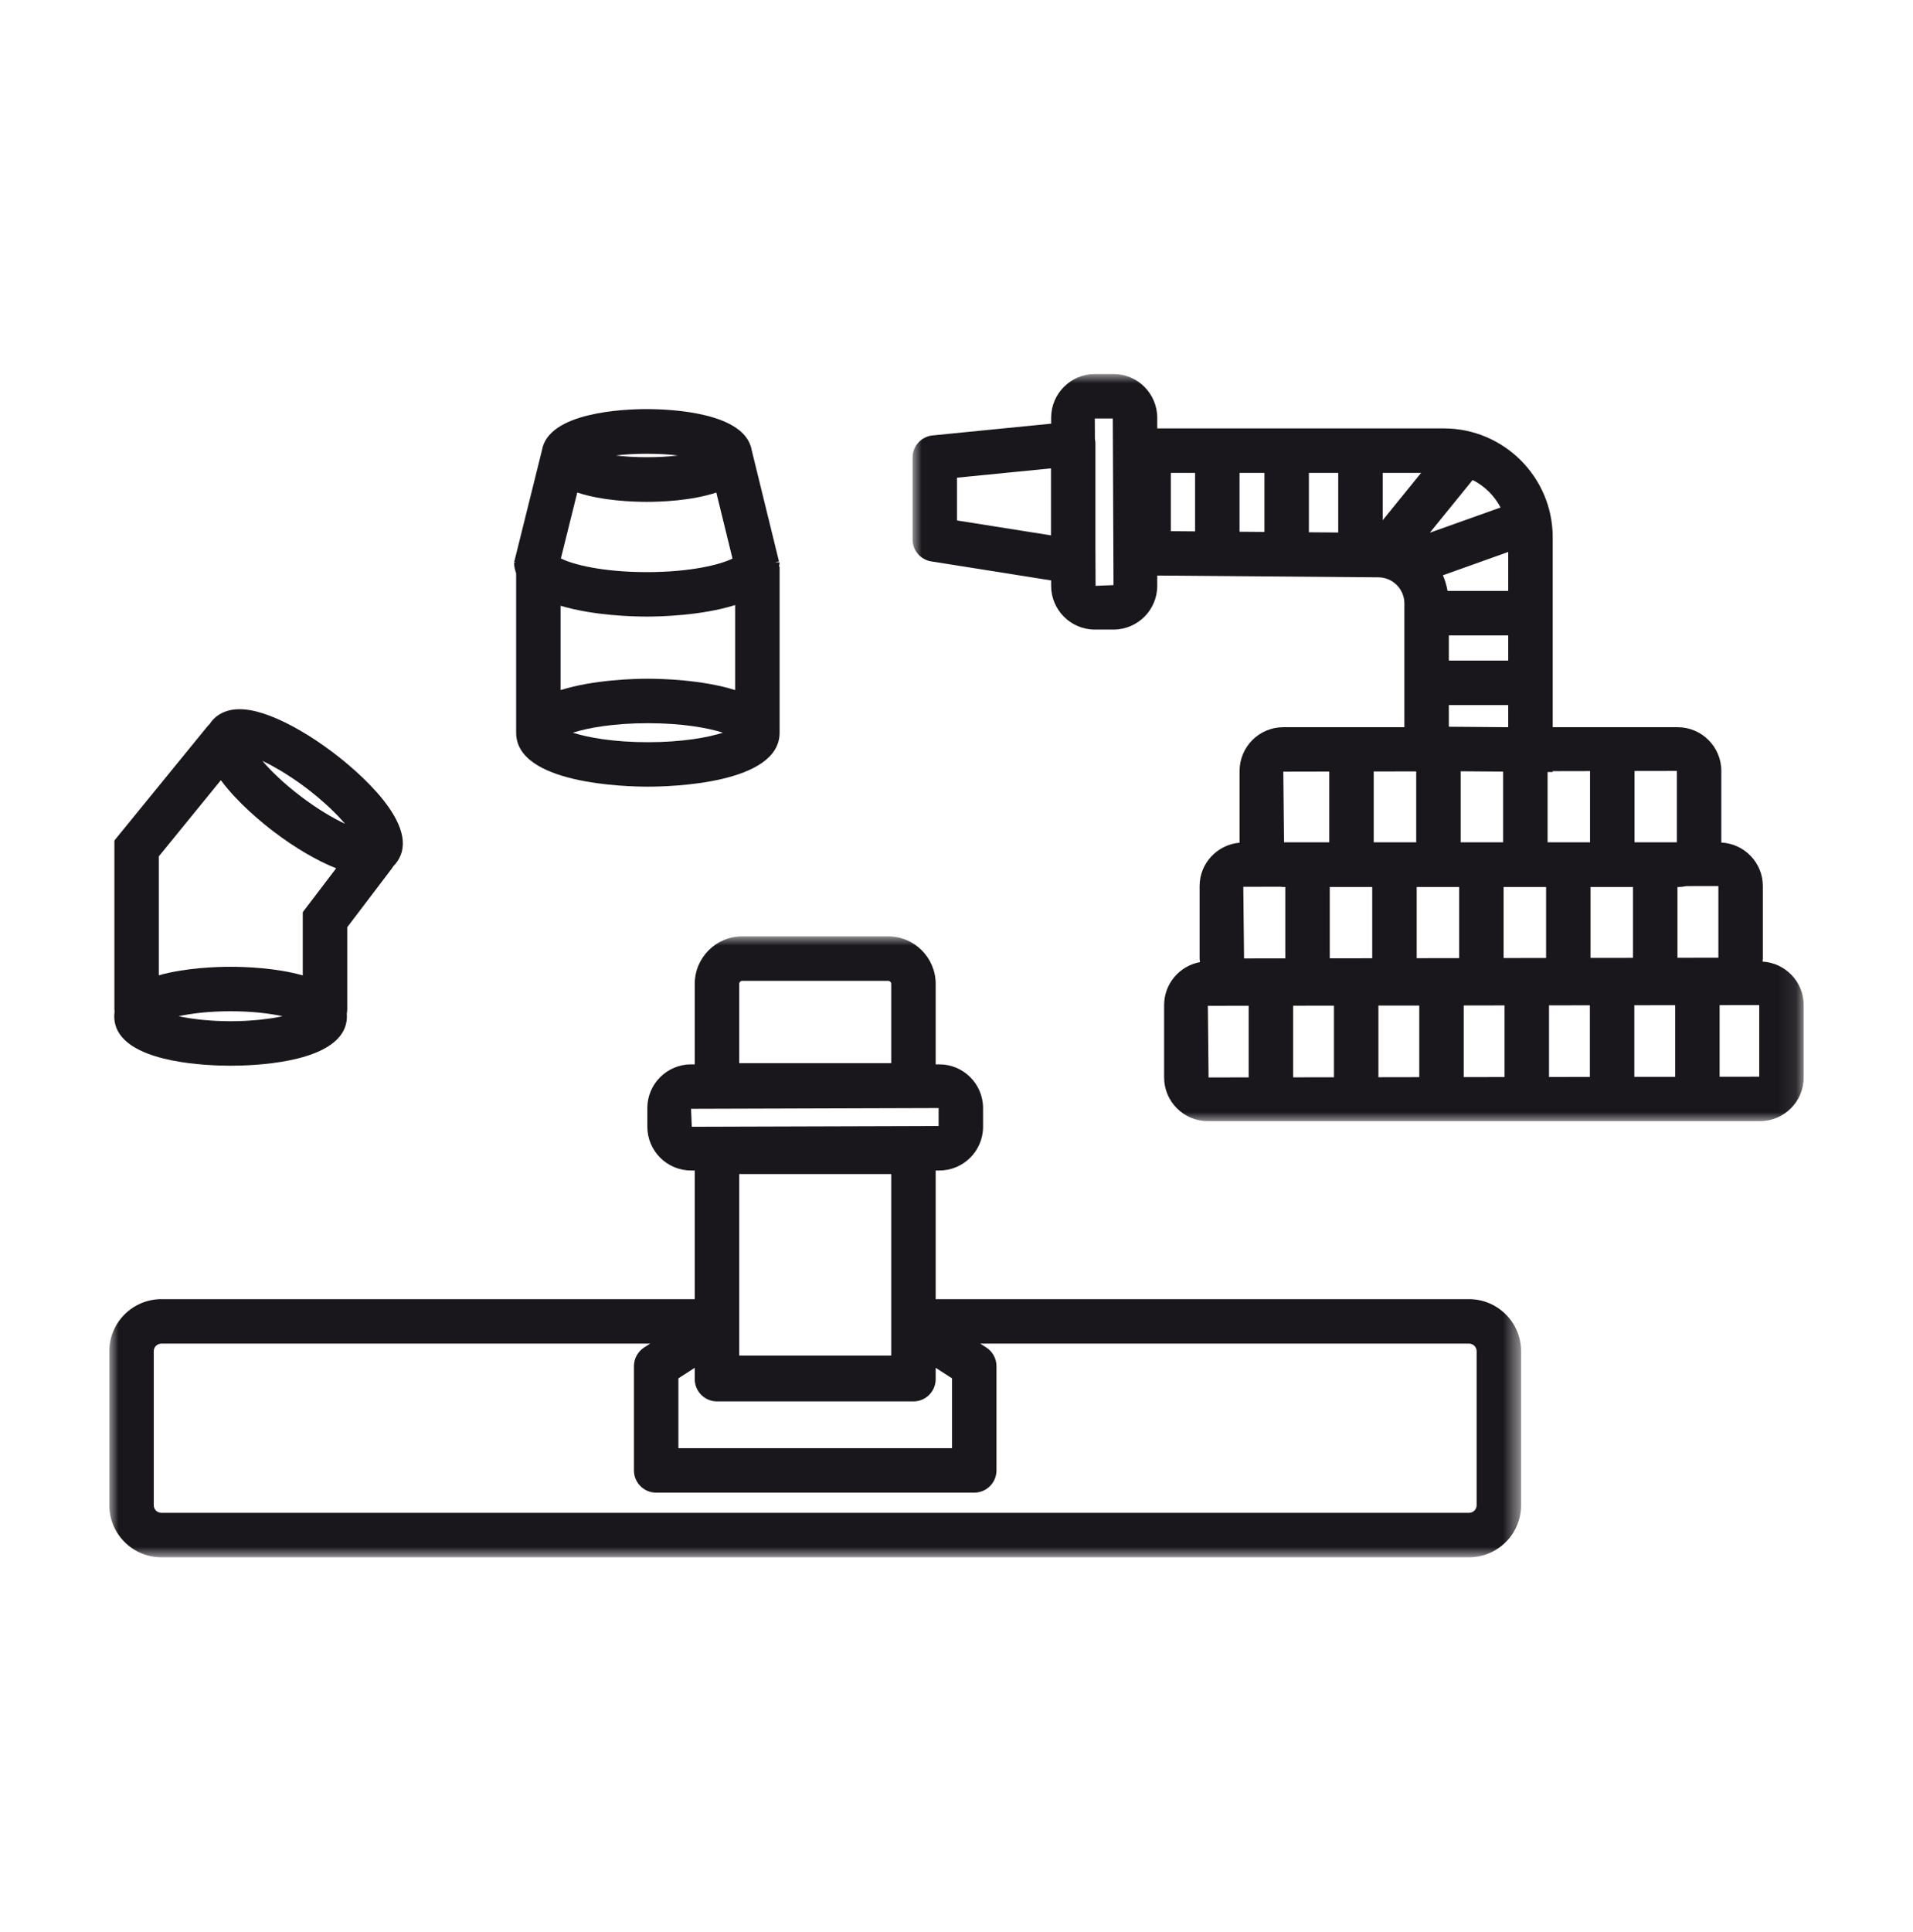 <?xml version="1.0" encoding="UTF-8"?>
<svg width="105px" height="106px" viewBox="0 0 105 106" version="1.1" xmlns="http://www.w3.org/2000/svg" xmlns:xlink="http://www.w3.org/1999/xlink">
    <title>kit-accessori</title>
    <defs>
        <polygon id="path-1" points="0 0 77.489 0 77.489 34.069 0 34.069"></polygon>
        <polygon id="path-3" points="0 0 48.912 0 48.912 40.995 0 40.995"></polygon>
    </defs>
    <g id="Page-1" stroke="none" stroke-width="1" fill="none" fill-rule="evenodd">
        <g id="Infografica" transform="translate(-142, -1172)">
            <g id="kit-accessori" transform="translate(142, 1172.486)">
                <rect id="Rectangle" x="0" y="0" width="105" height="105"></rect>
                <g transform="translate(6, 20.037)">
                    <g id="Group-3" transform="translate(0, 30.856)">
                        <mask id="mask-2" fill="white">
                            <use xlink:href="#path-1"></use>
                        </mask>
                        <g id="Clip-2"></g>
                        <path d="M75.049,31.212 C75.049,31.442 74.863,31.629 74.632,31.629 L2.857,31.629 C2.627,31.629 2.44,31.442 2.44,31.212 L2.44,22.761 C2.44,22.531 2.627,22.345 2.857,22.345 L29.686,22.345 L29.355,22.557 C29.006,22.783 28.795,23.169 28.795,23.584 L28.795,29.302 C28.795,29.975 29.342,30.522 30.015,30.522 L47.474,30.522 C48.148,30.522 48.694,29.975 48.694,29.302 L48.694,23.584 C48.694,23.169 48.483,22.783 48.135,22.557 L47.804,22.345 L74.632,22.345 C74.863,22.345 75.049,22.531 75.049,22.761 L75.049,31.212 Z M31.236,24.249 L32.133,23.672 L32.133,24.221 L32.133,24.295 C32.133,24.968 32.679,25.515 33.353,25.515 L44.137,25.515 C44.811,25.515 45.357,24.968 45.357,24.295 L45.357,24.221 L45.357,23.672 L46.254,24.249 L46.254,28.081 L31.236,28.081 L31.236,24.249 Z M42.917,21.436 L42.917,23.001 L34.573,23.001 L34.573,21.436 L34.573,13.042 L42.917,13.042 L42.917,21.436 Z M31.931,9.462 L45.518,9.42 L45.518,10.405 L31.971,10.446 L31.931,9.462 Z M34.573,2.605 C34.573,2.514 34.647,2.44 34.737,2.44 L42.751,2.44 C42.843,2.44 42.917,2.514 42.917,2.605 L42.917,6.955 L34.573,6.955 L34.573,2.605 Z M74.632,19.905 L45.357,19.905 L45.357,12.846 L45.559,12.846 C46.882,12.846 47.958,11.77 47.958,10.446 L47.958,9.42 C47.958,8.098 46.882,7.022 45.559,7.022 L45.357,7.022 L45.357,2.605 C45.357,1.168 44.189,0 42.751,0 L34.737,0 C33.301,0 32.133,1.168 32.133,2.605 L32.133,7.022 L31.931,7.022 C30.608,7.022 29.531,8.098 29.531,9.42 L29.531,10.446 C29.531,11.77 30.608,12.846 31.931,12.846 L32.133,12.846 L32.133,19.905 L2.857,19.905 C1.282,19.905 -0,21.186 -0,22.761 L-0,31.212 C-0,32.788 1.282,34.069 2.857,34.069 L74.632,34.069 C76.208,34.069 77.489,32.788 77.489,31.212 L77.489,22.761 C77.489,21.186 76.208,19.905 74.632,19.905 L74.632,19.905 Z" id="Fill-1" fill="#1A171C" mask="url(#mask-2)"></path>
                    </g>
                    <path d="M11.442,23.219 C11.5,23.268 11.554,23.315 11.609,23.363 C11.739,23.475 11.864,23.586 11.982,23.694 C12.034,23.743 12.087,23.791 12.138,23.839 C12.257,23.953 12.369,24.064 12.475,24.172 C12.505,24.204 12.54,24.238 12.571,24.27 C12.701,24.407 12.821,24.539 12.928,24.663 C12.932,24.669 12.937,24.673 12.941,24.679 C12.291,24.375 11.449,23.887 10.506,23.171 C9.564,22.454 8.869,21.774 8.402,21.228 C8.41,21.232 8.417,21.235 8.424,21.238 C8.572,21.308 8.731,21.387 8.898,21.476 C8.933,21.495 8.97,21.517 9.006,21.537 C9.143,21.611 9.284,21.693 9.431,21.781 C9.487,21.815 9.545,21.85 9.603,21.886 C9.741,21.972 9.885,22.064 10.03,22.162 C10.09,22.202 10.147,22.239 10.207,22.281 C10.412,22.422 10.622,22.571 10.838,22.736 C11.053,22.899 11.252,23.061 11.442,23.219 L11.442,23.219 Z M9.489,35.241 C9.327,35.275 9.15,35.309 8.96,35.34 C8.922,35.345 8.88,35.35 8.841,35.357 C8.687,35.38 8.526,35.401 8.356,35.419 C8.289,35.427 8.218,35.433 8.148,35.441 C7.988,35.455 7.822,35.468 7.649,35.479 C7.577,35.483 7.505,35.489 7.43,35.492 C7.183,35.503 6.927,35.511 6.656,35.511 L6.654,35.511 C6.384,35.511 6.129,35.503 5.882,35.492 C5.806,35.489 5.734,35.483 5.66,35.479 C5.49,35.468 5.324,35.455 5.165,35.441 C5.094,35.433 5.023,35.427 4.954,35.419 C4.786,35.401 4.626,35.38 4.474,35.357 C4.434,35.351 4.389,35.345 4.35,35.339 C4.161,35.309 3.986,35.276 3.824,35.241 C3.817,35.24 3.811,35.238 3.805,35.236 C4.506,35.085 5.472,34.964 6.656,34.964 C7.84,34.964 8.805,35.085 9.506,35.236 C9.501,35.238 9.495,35.24 9.489,35.241 L9.489,35.241 Z M9.03,25.114 C10.199,26.002 11.41,26.711 12.45,27.12 L10.64,29.499 L10.659,29.514 L10.618,29.514 L10.618,32.997 C9.161,32.581 7.443,32.524 6.656,32.524 C5.873,32.524 4.171,32.581 2.719,32.99 L2.719,26.463 L6.123,22.286 C7.032,23.52 8.394,24.631 9.03,25.114 L9.03,25.114 Z M0.279,25.635 L0.279,34.853 C0.279,34.904 0.282,34.955 0.288,35.005 C0.276,35.088 0.271,35.167 0.271,35.237 C0.271,35.552 0.348,35.83 0.484,36.077 C1.44,37.802 5.345,37.952 6.656,37.952 L6.656,37.952 L6.656,37.952 C7.966,37.952 11.872,37.802 12.828,36.077 C12.964,35.83 13.041,35.552 13.041,35.237 C13.041,35.193 13.038,35.146 13.034,35.096 C13.05,35.018 13.059,34.936 13.059,34.853 L13.059,30.353 L15.517,27.118 C15.548,27.078 15.576,27.035 15.601,26.991 C15.662,26.931 15.713,26.872 15.754,26.816 C17.278,24.812 13.507,21.698 12.314,20.792 C11.127,19.89 9.894,19.169 8.843,18.764 C7.81,18.365 6.984,18.29 6.362,18.523 C6.055,18.637 5.794,18.82 5.59,19.087 C5.564,19.123 5.537,19.162 5.509,19.205 C5.459,19.249 5.411,19.298 5.368,19.352 L0.271,25.604 L0.307,25.635 L0.279,25.635 Z" id="Fill-4" fill="#1A171C"></path>
                    <g id="Group-8" transform="translate(44.088, 0)">
                        <mask id="mask-4" fill="white">
                            <use xlink:href="#path-3"></use>
                        </mask>
                        <g id="Clip-7"></g>
                        <path d="M46.472,38.555 L44.297,38.558 L44.297,34.628 L46.472,34.625 L46.472,38.555 Z M16.208,34.665 L18.448,34.662 L18.448,38.593 L16.248,38.597 L16.208,34.665 Z M22.872,21.813 L22.872,25.695 L20.39,25.695 L20.35,21.818 L22.872,21.813 Z M29.435,19.352 L29.435,18.165 L32.695,18.165 L32.695,19.378 L32.597,19.378 L29.435,19.352 Z M14.178,5.425 L15.507,5.425 L15.507,8.633 L14.178,8.622 L14.178,5.425 Z M32.275,7.322 L28.393,8.706 L30.741,5.814 C31.398,6.145 31.932,6.672 32.275,7.322 L32.275,7.322 Z M29.435,15.724 L32.695,15.724 L32.695,14.342 L29.435,14.342 L29.435,15.724 Z M29.366,11.902 C29.312,11.602 29.228,11.313 29.109,11.042 L32.695,9.763 L32.695,11.902 L29.366,11.902 Z M25.805,5.425 L27.914,5.425 L25.805,8.021 L25.805,5.425 Z M19.313,8.664 L17.947,8.653 L17.947,5.425 L19.313,5.425 L19.313,8.664 Z M21.754,5.425 L23.364,5.425 L23.364,8.696 L21.754,8.683 L21.754,5.425 Z M37.185,21.786 L37.185,25.695 L34.855,25.695 L34.855,21.837 L35.136,21.839 L35.136,21.79 L37.185,21.786 Z M41.95,25.695 L39.626,25.695 L39.626,21.781 L41.95,21.777 L41.95,25.695 Z M39.616,34.634 L41.857,34.631 L41.857,38.562 L39.616,38.564 L39.616,34.634 Z M34.934,34.64 L37.176,34.637 L37.176,38.568 L34.934,38.571 L34.934,34.64 Z M30.252,34.647 L32.493,34.643 L32.493,38.574 L30.252,38.577 L30.252,34.647 Z M25.57,34.652 L27.812,34.65 L27.812,38.58 L25.57,38.584 L25.57,34.652 Z M23.13,34.656 L23.13,38.587 L20.888,38.59 L20.888,34.659 L23.13,34.656 Z M27.644,25.695 L25.312,25.695 L25.312,21.808 L27.644,21.804 L27.644,25.695 Z M44.23,32.027 L41.984,32.03 L41.984,28.148 L41.991,28.148 C42.158,28.148 42.321,28.13 42.479,28.098 L44.23,28.095 L44.23,32.027 Z M25.23,28.148 L25.23,32.056 L22.899,32.059 L22.899,28.148 L25.23,28.148 Z M37.213,32.037 L37.213,28.148 L39.544,28.148 L39.544,32.034 L37.213,32.037 Z M30.001,28.148 L30.001,32.049 L27.671,32.052 L27.671,28.148 L30.001,28.148 Z M34.773,28.148 L34.773,32.041 L32.441,32.044 L32.441,28.148 L34.773,28.148 Z M32.415,21.816 L32.415,25.695 L30.084,25.695 L30.084,21.799 L30.3,21.799 L32.415,21.816 Z M20.193,28.133 C20.246,28.136 20.296,28.148 20.35,28.148 L20.459,28.148 L20.459,32.063 L18.195,32.066 L18.154,28.135 L20.193,28.133 Z M10.046,11.622 L10.037,9.661 L10.037,3.829 C10.037,3.742 10.028,3.656 10.01,3.573 L10.004,2.44 L10.99,2.44 L11.03,11.581 L10.046,11.622 Z M7.597,8.852 L2.44,8.034 L2.44,5.688 L7.597,5.176 L7.597,8.852 Z M46.653,32.239 C46.657,32.181 46.67,32.126 46.67,32.066 L46.67,28.095 C46.67,26.812 45.657,25.771 44.391,25.707 L44.391,21.777 C44.391,20.454 43.315,19.378 41.991,19.378 L35.136,19.378 L35.136,8.957 C35.136,5.663 32.456,2.984 29.162,2.984 L13.43,2.984 L13.43,2.399 C13.43,1.076 12.354,0 11.03,0 L10.004,0 C8.682,0 7.606,1.076 7.606,2.399 L7.606,2.723 L1.099,3.369 C0.475,3.431 0,3.956 0,4.583 L0,9.077 C0,9.677 0.436,10.188 1.029,10.282 L7.606,11.325 L7.606,11.622 C7.606,12.945 8.682,14.021 10.004,14.021 L11.03,14.021 C12.354,14.021 13.43,12.945 13.43,11.622 L13.43,11.057 L25.562,11.155 C26.352,11.155 26.995,11.797 26.995,12.588 L26.995,19.378 L20.35,19.378 C19.026,19.378 17.95,20.454 17.95,21.777 L17.95,25.716 C16.723,25.822 15.755,26.842 15.755,28.095 L15.755,32.066 C15.755,32.136 15.769,32.201 15.775,32.268 C14.659,32.473 13.808,33.449 13.808,34.625 L13.808,38.597 C13.808,39.919 14.884,40.995 16.208,40.995 L46.512,40.995 C47.836,40.995 48.912,39.919 48.912,38.597 L48.912,34.625 C48.912,33.349 47.91,32.314 46.653,32.239 L46.653,32.239 Z" id="Fill-6" fill="#1A171C" mask="url(#mask-4)"></path>
                    </g>
                    <path d="M31.202,4.47 C30.23,4.595 28.777,4.595 27.804,4.47 C28.777,4.343 30.23,4.343 31.202,4.47 L31.202,4.47 Z M29.56,20.201 C27.673,20.201 26.266,19.944 25.441,19.679 C26.266,19.415 27.673,19.159 29.56,19.159 C31.447,19.159 32.855,19.415 33.679,19.679 C32.855,19.944 31.447,20.201 29.56,20.201 L29.56,20.201 Z M29.503,13.309 C30.205,13.309 32.516,13.258 34.35,12.675 L34.35,17.342 C32.533,16.768 30.254,16.718 29.56,16.718 C28.866,16.718 26.587,16.768 24.77,17.342 L24.77,12.714 C26.585,13.263 28.817,13.309 29.503,13.309 L29.503,13.309 Z M25.684,6.502 C27.049,6.956 28.749,7.014 29.503,7.014 C30.256,7.014 31.952,6.956 33.317,6.503 L34.205,10.125 C33.565,10.448 31.935,10.869 29.503,10.869 C27.052,10.869 25.415,10.442 24.785,10.118 L25.684,6.502 Z M22.33,10.934 L22.33,19.643 L22.334,19.643 C22.334,19.656 22.33,19.666 22.33,19.679 C22.33,22.498 28.353,22.641 29.56,22.641 C30.767,22.641 36.791,22.498 36.791,19.679 C36.791,19.666 36.786,19.656 36.786,19.643 L36.791,19.643 L36.791,10.57 L36.758,10.57 C36.769,10.491 36.791,10.416 36.791,10.331 L36.545,10.331 L36.756,10.28 L35.26,4.18 C34.905,2.098 30.803,1.924 29.503,1.924 C28.203,1.924 24.1,2.098 23.747,4.181 L22.225,10.304 L22.333,10.331 L22.216,10.331 C22.216,10.549 22.262,10.747 22.33,10.934 L22.33,10.934 Z" id="Fill-9" fill="#1A171C"></path>
                </g>
            </g>
        </g>
    </g>
</svg>